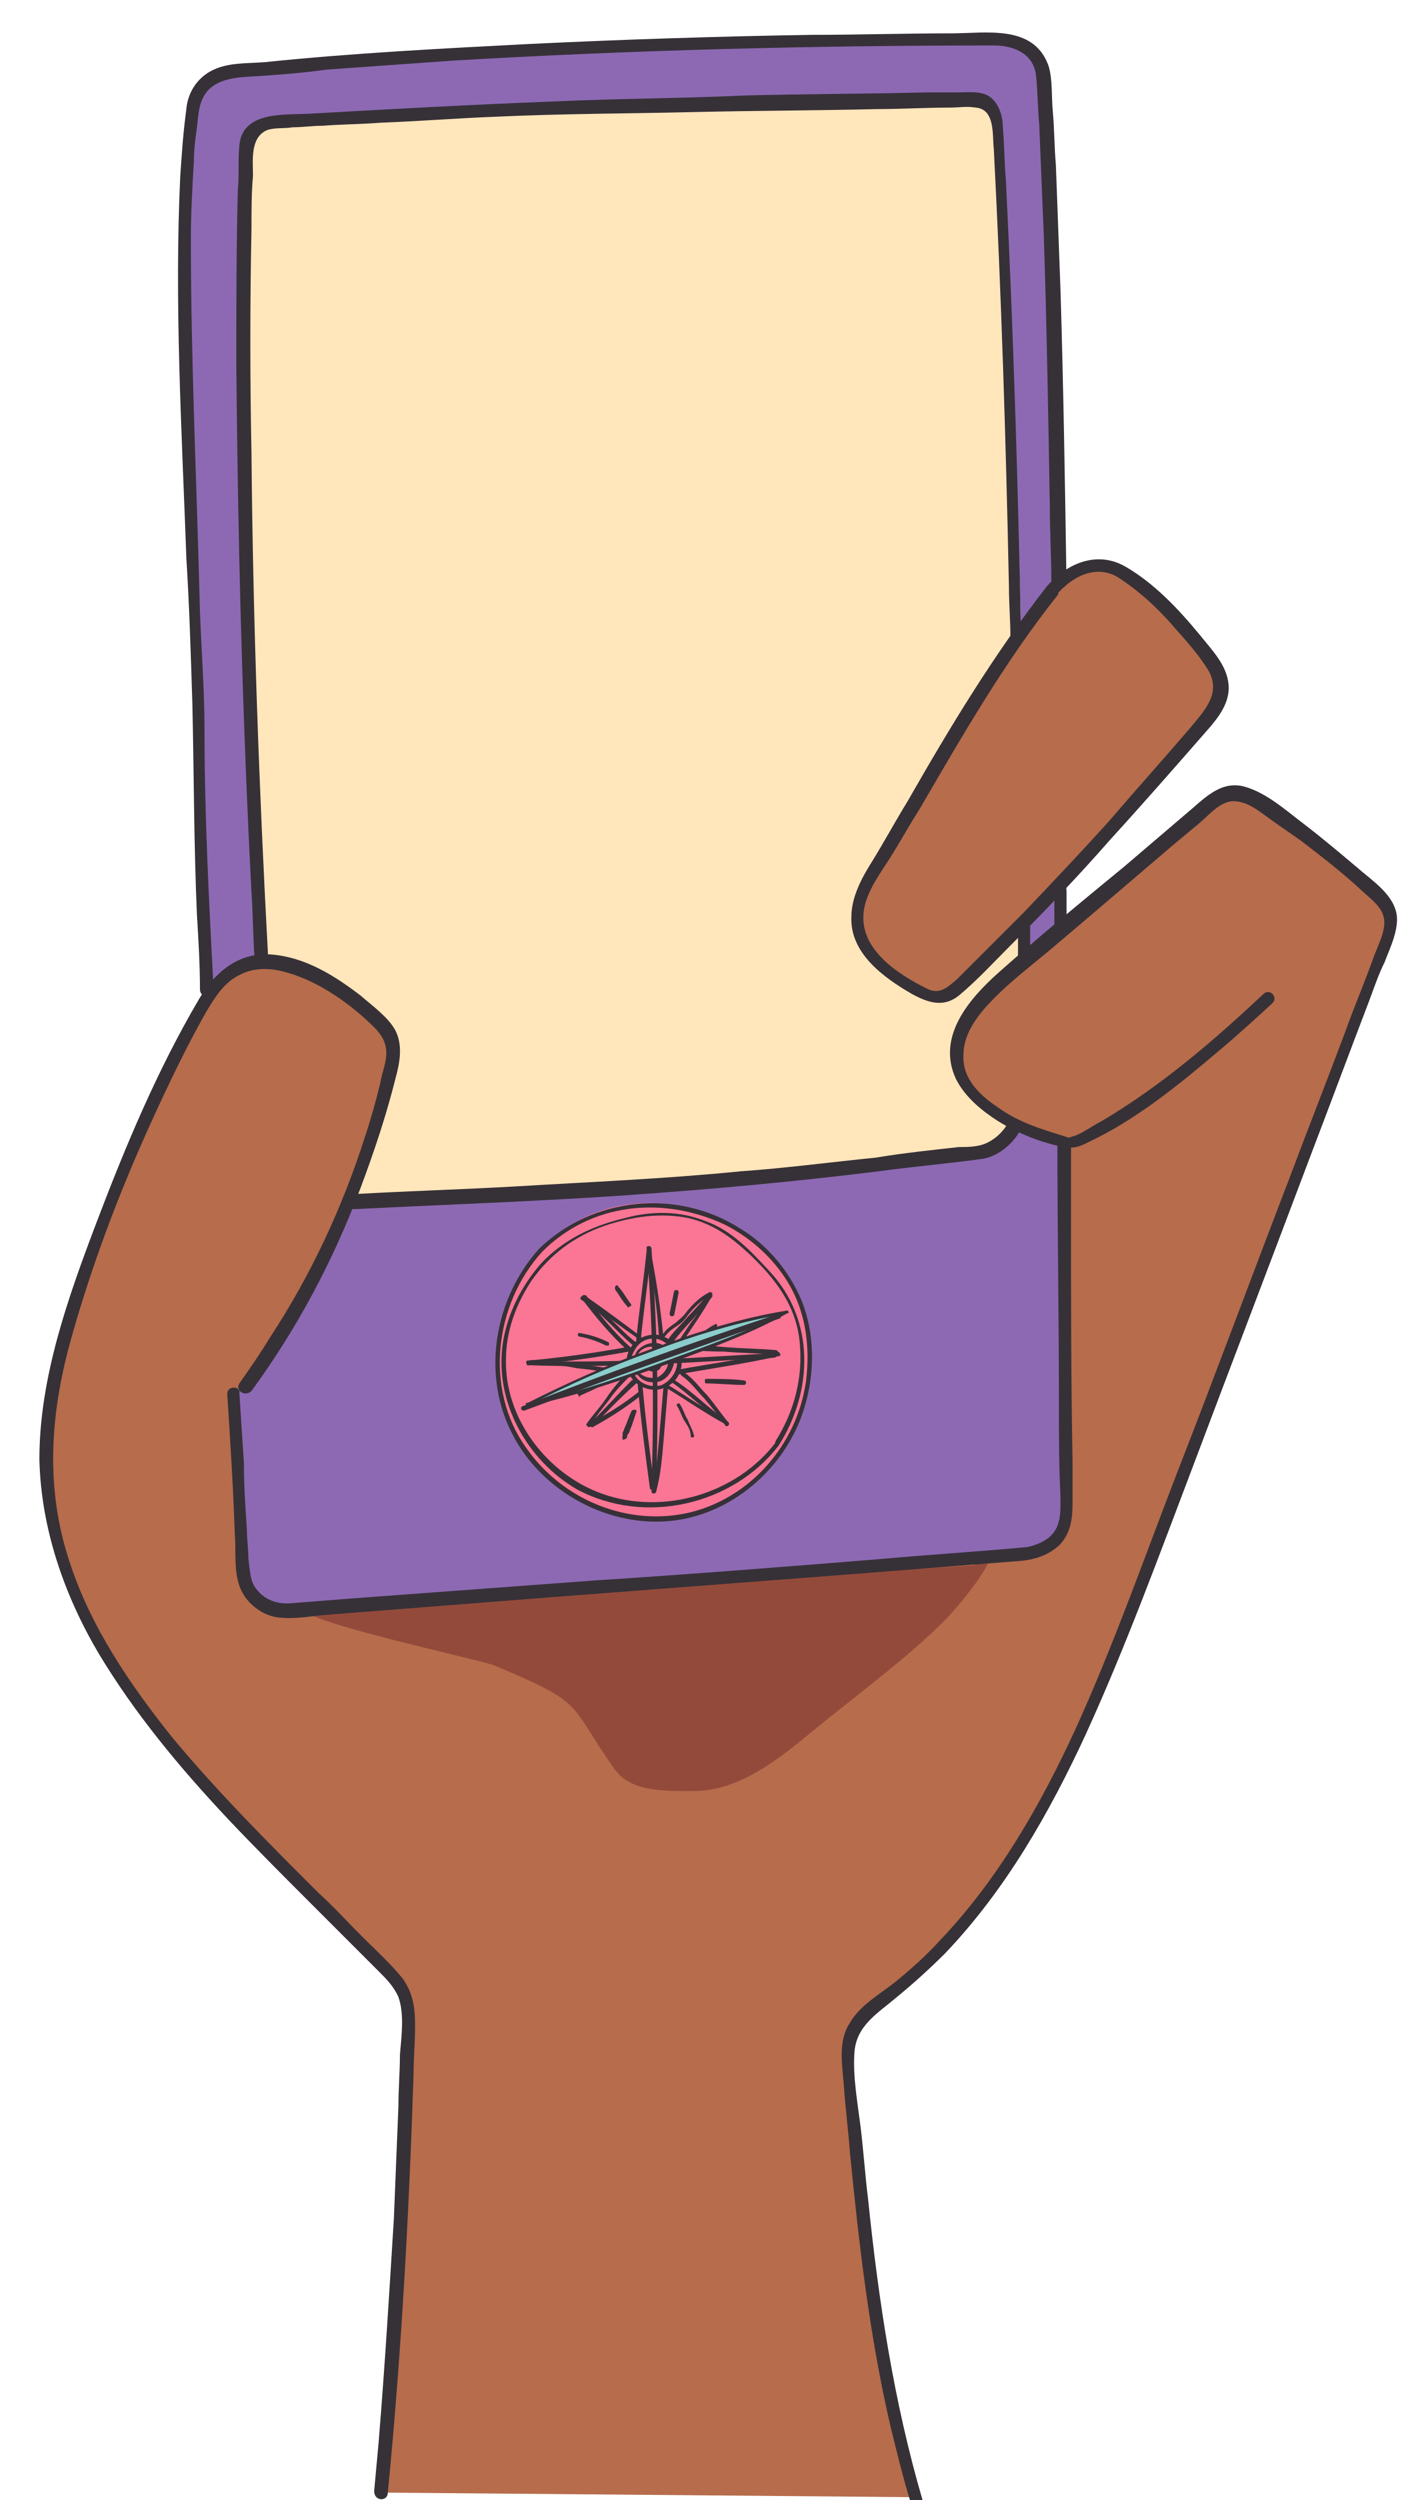 <?xml version="1.0" encoding="UTF-8"?> <svg xmlns="http://www.w3.org/2000/svg" xmlns:xlink="http://www.w3.org/1999/xlink" version="1.1" id="Camada_1" x="0px" y="0px" viewBox="0 0 94 165" style="enable-background:new 0 0 94 165;" xml:space="preserve"> <style type="text/css"> .st0{fill:#F3A18B;} .st1{fill:#8ACCCC;} .st2{fill:#FFE6BB;} .st3{fill:#A2CFA1;} .st4{fill:#8C6AAA;} .st5{fill:#E95346;} .st6{fill:#FABC39;} .st7{fill:#363137;} .st8{fill:#ED7494;} .st9{fill:#2D2250;} .st10{fill:#2C2151;} .st11{fill:#562C85;} .st12{fill:#D8D8D8;} .st13{fill:#B66C4A;} .st14{fill:#62378C;} .st15{fill:none;} .st16{fill:#412B59;} .st17{fill:#FCA48C;} .st18{fill:#B76C4B;} .st19{fill:#8D69B4;} .st20{fill:#FB7595;} .st21{fill:#8BCDCC;} .st22{fill:#FFBE37;} .st23{fill:#9FDEA5;} .st24{fill:#D9D9D9;} .st25{fill:#944A3B;} .st26{fill:#F25244;} </style> <path class="st18" d="M60.1,164.8c-3-10.2-3.2-18.4-4.2-27.9c-0.1-1-0.2-2,0.3-2.9c0.4-0.8,1.2-1.3,1.9-1.9 c9.1-6.8,13.5-18,17.6-28.6c5.2-13.7,10.4-27.4,15.7-41.1c0.3-0.7,0.5-1.4,0.3-2.1c-0.2-0.5-0.6-1-1-1.3c-2.3-2.1-4.7-4-7.3-5.7 c-0.7-0.5-1.6-1-2.4-0.7c-0.5,0.1-0.9,0.4-1.2,0.8C75.4,57,71,60.7,66.6,64.4c-1.9,1.6-4,3.8-3.3,6.2c0.3,1.1,1.2,2,2.2,2.7 c1.2,0.9,2.6,1.5,4,1.9l0.7,0.3c0.1,10.5,0.1,19.3,0.2,24.3c0,1.5-1.1,2.7-2.6,2.8l-48.8,3.8c-1.6,0.1-2.9-1.1-3-2.6 c-0.2-3.4-0.4-7.3-0.7-11.7l1.5-1.5c4.1-6,7.2-12.8,8.9-19.9c0.1-0.5,0.3-1.1,0.1-1.6c-0.2-0.9-0.9-1.5-1.6-2.1 c-2.6-2.3-6.5-4.6-9.3-2.5c-0.9,0.6-1.4,1.6-1.9,2.6C10,72.8,7.3,79.1,5.2,85.5c-1.1,3.5-2.1,7.1-2.1,10.8c0,10.6,8,19.3,15.5,26.9 c2.3,2.3,4.6,4.6,6.9,6.9c0.5,0.5,1,1.1,1.3,1.7c0.2,0.6,0.2,1.3,0.2,1.9c-0.3,9.2-0.9,21.7-1.8,30.8L60.1,164.8z"></path> <path class="st19" d="M15.5,92c0.3,4.3,0.5,8.3,0.7,11.7c0.1,1.6,1.4,2.8,3,2.6l48.8-3.8c1.5-0.1,2.6-1.4,2.6-2.8 c-0.1-4.9-0.1-13.8-0.2-24.3c0,0-3.7-1.3-4.8-2.1c-2.4-1.8-3-4.8-1.2-6.6c1.8-1.8,6-5.4,6-5.4v-3.6L64,64.5 c-0.9,0.9-2.1,1.3-3.4,1.1L59.5,65c-3-2.4-3.6-3.6-2.4-6C64.9,43.5,70,38.4,70,38.4c-0.2-13.3-0.5-25.5-1-33.2 c-0.1-1.5-1.3-2.6-2.8-2.6c-16.7,0.1-36.1,0.6-51,2.2c-1.2,0.1-2.2,1.1-2.4,2.3c-1.5,9,0.6,35.1,0.5,40.9c0,4.4,0.2,10.5,0.6,17.2h0 c1.7-0.9,2.7-2.6,5.1-1.4l3.6,1.8c5.1,2.6,3.4,5.5,2.4,8.4C19.5,88.9,15.5,92,15.5,92z"></path> <path class="st2" d="M23.4,79.4c17.3-0.9,21.5-0.8,41.6-3.3c0,0,3.6-2,1.8-2.1c-0.4,0-5.4-2.4-3-6.6c1.3-2.2,3-2.9,3.6-3.6 c0.6-0.6,0-1.2,0-1.8c-0.6-1.5-4.1,3.8-5.4,3.6c-3-0.6-5.4-2.6-5.4-4.8c0-4.2,9.6-17.3,10.8-19.1C67.1,29.2,66.5,20.1,65.8,8 c0-0.8-0.7-1.4-1.5-1.4c-4.5,0.1-17.6,0.3-25.7,0.4c-6.5,0.1-14,0.7-20.7,1c-0.9,0-1.7,0.8-1.7,1.7l-0.1,5.6 c-0.1,16,0.3,31.9,1.2,47.9l5.3,2.4c3.2,2.2,4.8,3,1.9,9.9C24,76.7,23.8,78,23.4,79.4z"></path> <g> <path class="st7" d="M60.9,165c-1.9-6.5-2.9-13.1-3.6-19.9c-0.2-1.6-0.3-3.2-0.5-4.8c-0.2-1.6-0.5-3.2-0.4-4.8 c0.1-1.8,1.5-2.6,2.8-3.7c1.1-0.9,2.2-1.9,3.2-2.9c4-4.2,6.9-9.3,9.3-14.5c2.6-5.7,4.8-11.7,7-17.5c2.6-6.9,5.2-13.7,7.8-20.6 c1.3-3.4,2.6-6.9,3.9-10.3c0.3-0.8,0.6-1.7,1-2.5c0.3-0.8,0.7-1.6,0.8-2.5c0.2-1.5-1.1-2.5-2.2-3.4c-1.3-1.1-2.6-2.2-3.9-3.2 c-1.2-0.9-2.5-2.1-4-2.5c-1.6-0.4-2.7,0.9-3.8,1.8c-1.4,1.2-2.7,2.3-4.1,3.5c-2.8,2.3-5.6,4.6-8.3,7c-1.9,1.7-4.1,4.2-2.8,7 c0.6,1.2,1.7,2.1,2.8,2.8c1.3,0.8,2.8,1.4,4.3,1.7c0.7,0.1,1,0,1.6-0.3c3.2-1.5,6-3.8,8.6-6c1.2-1,2.4-2.1,3.6-3.2 c0.4-0.4-0.2-1-0.6-0.6c-3.3,3.1-6.8,6.1-10.7,8.4c-0.6,0.3-1.4,0.9-1.9,1c-0.3,0.1-0.2,0.1-0.5,0c-1.6-0.5-3-0.9-4.4-1.9 c-1.2-0.8-2.4-1.9-2.3-3.5c0-1.5,1.1-2.8,2.1-3.8c1.1-1.1,2.4-2.1,3.6-3.1c1.3-1.1,2.6-2.2,4-3.4c1.4-1.2,2.7-2.3,4.1-3.5 c0.6-0.5,1.2-1,1.8-1.5c0.7-0.6,1.5-1.6,2.5-1.4c0.8,0.1,1.5,0.7,2.2,1.2c0.7,0.5,1.3,0.9,2,1.4c1.3,1,2.6,2,3.8,3.1 c0.5,0.5,1.4,1.1,1.6,1.8c0.3,0.8-0.3,1.9-0.6,2.7c-0.6,1.7-1.3,3.3-1.9,5c-1.2,3.2-2.5,6.5-3.7,9.7c-2.5,6.5-4.9,13-7.4,19.4 c-2.2,5.7-4.2,11.4-6.7,16.9c-2.3,5-5.1,9.9-8.9,13.9c-0.9,1-1.9,1.9-3,2.8c-1,0.8-2.3,1.5-3,2.7c-0.8,1.2-0.5,2.8-0.4,4.1 c0.1,1.5,0.3,3,0.4,4.4c0.6,6.1,1.3,12.2,2.7,18.2c0.4,1.6,0.8,3.3,1.3,4.9C60.2,165.8,61,165.5,60.9,165L60.9,165z"></path> </g> <path class="st18" d="M69.4,39c-4.9,6.2-7.4,11.3-11.5,18.1c-0.7,1.2-1.5,2.6-1.3,4c0.2,2,2.2,3.3,4,4.3c0.5,0.3,1,0.6,1.6,0.5 c0.5-0.1,0.9-0.4,1.2-0.8c5.7-5.5,11.1-11.4,16.2-17.4c0.5-0.6,1-1.2,1.1-2c0.1-1.1-0.5-2-1.2-2.9c-1.9-2.3-2.7-3.2-5.2-5 C74.2,37.9,71.8,36.1,69.4,39z"></path> <path class="st20" d="M35.7,82.4c3.3-3.3,7.9-3.8,12.1-1.9c1.5,0.7,4,2.6,5,5.4c0.7,1.9,0.7,4.1,0.3,6.2c-0.9,4.2-4.7,7.5-8.9,8 s-8.6-2-10.4-5.9C32,90.4,32.8,85.4,35.7,82.4"></path> <g> <g> <g> <path class="st7" d="M44.7,89.9c0,0.6-0.4,1.2-1,1.5c-0.6,0.2-1.3,0-1.7-0.5c-0.4-0.5-0.5-1.2-0.1-1.8c0.3-0.6,1-0.9,1.6-0.7 C44.1,88.6,44.6,89.2,44.7,89.9c0,0.2,0.3,0.2,0.3,0c0-0.8-0.5-1.4-1.2-1.7c-0.7-0.3-1.6,0-2,0.5c-0.5,0.6-0.6,1.4-0.2,2.1 c0.4,0.7,1.2,1,1.9,0.9c0.9-0.2,1.5-0.9,1.5-1.8C44.9,89.8,44.7,89.8,44.7,89.9z"></path> </g> <g> <path class="st7" d="M44.1,89.9c0,0.4-0.3,0.8-0.7,1c-0.4,0.1-0.9,0-1.2-0.3c-0.3-0.3-0.3-0.8-0.1-1.2c0.2-0.4,0.7-0.6,1.1-0.5 C43.8,89,44.1,89.5,44.1,89.9c0,0.2,0.3,0.2,0.3,0c0-0.5-0.3-1-0.8-1.2c-0.5-0.2-1.1,0-1.5,0.4c-0.3,0.4-0.4,1-0.1,1.5 c0.3,0.5,0.8,0.7,1.4,0.6c0.6-0.1,1-0.7,1.1-1.3C44.4,89.8,44.1,89.8,44.1,89.9z"></path> </g> </g> <g> <path class="st7" d="M43.4,89.9C43.4,90,43.4,90,43.4,89.9C43.4,90,43.4,90,43.4,89.9C43.4,90,43.4,90,43.4,89.9 c0,0.1,0,0.1,0,0.1c0,0,0,0,0,0c0,0,0,0,0,0.1c0,0,0,0,0,0c0,0,0,0,0,0c0,0,0,0,0,0c0,0,0,0,0,0c0,0,0,0,0,0c0,0,0,0,0,0 c0,0,0,0-0.1,0c0,0,0,0,0,0c0,0,0,0,0,0c0,0,0,0-0.1,0c0,0,0,0,0,0c0,0,0,0,0,0c0,0,0,0,0,0c0,0,0,0,0,0c0,0,0,0,0,0c0,0,0,0,0,0 c0,0,0,0,0,0c0,0,0,0,0,0c0,0,0,0,0,0c0,0,0,0,0,0c0,0,0-0.1,0,0c0,0,0,0,0,0c0,0,0,0,0,0c0,0,0,0,0,0c0,0,0,0,0,0c0,0,0,0,0,0 c0,0,0,0,0,0c0,0,0,0,0,0c0,0,0,0,0,0c0,0,0,0,0,0c0,0,0,0,0,0c0,0,0,0,0,0c0,0,0,0,0,0c0,0,0,0,0,0c0,0,0,0,0,0c0,0,0,0,0.1,0 c0,0,0,0,0,0c0,0,0,0,0,0c0,0,0,0,0,0c0,0,0,0,0,0c0,0,0,0,0,0c0,0,0,0,0,0c0,0,0,0,0,0c0,0,0,0,0,0c0,0,0,0,0.1,0c0,0,0,0,0,0 c0,0,0,0,0,0c0,0,0,0,0,0c0,0,0,0,0,0c0,0,0,0,0,0c0,0,0,0,0,0c0,0,0,0,0,0c0,0,0,0,0,0c0,0,0,0,0,0 C43.4,89.9,43.3,89.8,43.4,89.9C43.3,89.9,43.4,89.9,43.4,89.9C43.4,89.9,43.4,89.9,43.4,89.9C43.4,89.9,43.4,89.9,43.4,89.9 c0,0.1,0.1,0.1,0.1,0.1c0.1,0,0.1-0.1,0.1-0.1c0-0.2-0.1-0.4-0.3-0.5c-0.2-0.1-0.4,0-0.6,0.2c-0.1,0.2-0.2,0.4-0.1,0.6 c0.1,0.2,0.3,0.3,0.6,0.2c0.2,0,0.4-0.3,0.4-0.5c0-0.1-0.1-0.1-0.1-0.1C43.4,89.8,43.4,89.9,43.4,89.9z"></path> </g> <g> <path class="st7" d="M35.8,82.6c3.2-3.2,7.9-3.7,12-1.8c1.6,0.8,3,2,4,3.5c1.4,2.1,1.7,4.5,1.4,6.9c-0.6,4.1-3.6,7.6-7.6,8.6 c-4.1,1-8.5-0.8-10.9-4.3C32,91.7,32.6,86.1,35.8,82.6c0.1-0.2-0.1-0.3-0.2-0.2c-2.9,3.2-3.8,8.1-1.9,12c1.8,3.8,6.1,6.3,10.3,6 c4.2-0.3,7.9-3.5,9.1-7.5c0.7-2.3,0.7-4.9-0.2-7.1c-0.8-1.9-2.2-3.6-4-4.7c-4.2-2.7-9.8-2.1-13.3,1.3 C35.5,82.6,35.7,82.7,35.8,82.6L35.8,82.6z"></path> </g> <g> <path class="st7" d="M51.4,95.4c2.3-3.6,2.4-8.3-0.6-11.5c-1.2-1.3-2.5-2.7-4.2-3.3c-1.7-0.7-3.6-0.7-5.4-0.2 c-2.1,0.5-4,1.4-5.5,3c-1.3,1.5-2.2,3.3-2.5,5.2c-0.6,3.9,1.6,7.8,4.9,9.7C42.6,100.7,48.4,99.3,51.4,95.4 c0.1-0.1-0.1-0.3-0.2-0.2c-2.6,3.4-7.4,4.8-11.4,3.4c-3.7-1.3-6.5-5-6.4-8.9c0-1.9,0.7-3.7,1.7-5.2c1.2-1.7,2.8-2.9,4.8-3.6 c1.8-0.6,3.7-0.9,5.6-0.5c1.6,0.4,2.7,1.2,3.9,2.3c1.8,1.7,3.2,3.5,3.4,6c0.2,2.3-0.4,4.5-1.6,6.4C51.1,95.4,51.3,95.6,51.4,95.4 L51.4,95.4z"></path> </g> <g> <path class="st7" d="M42.7,82.4c0.4,5.3,0.5,10.5,0.3,15.8c0,0.2,0.3,0.2,0.3,0c0.2-5.3,0.1-10.6-0.3-15.8 C42.9,82.2,42.6,82.2,42.7,82.4L42.7,82.4z"></path> </g> <g> <path class="st7" d="M35,90.1c5.4,0.2,10.7-0.2,16.1-0.5c0.2,0,0.2-0.3,0-0.3C45.8,89.6,40.4,90,35,89.8 C34.9,89.8,34.9,90.1,35,90.1L35,90.1z"></path> </g> <g> <path class="st7" d="M42.7,82.4c-0.2,2-0.5,4-0.7,6c0,0.2,0.2,0.2,0.3,0c0.2-2,0.5-4,0.7-6C43,82.2,42.7,82.2,42.7,82.4L42.7,82.4 z"></path> </g> <g> <path class="st7" d="M42.7,82.4c0.4,2,0.7,4,0.8,5.9c0,0.2,0.3,0.2,0.3,0c-0.2-2-0.5-4-0.9-6C43,82.2,42.7,82.2,42.7,82.4 L42.7,82.4z"></path> </g> <g> <path class="st7" d="M42.1,91.4c0.2,2.3,0.5,4.6,0.8,6.8c0,0.2,0.3,0.1,0.3-0.1c-0.3-2.2-0.6-4.5-0.8-6.8 C42.3,91.3,42.1,91.3,42.1,91.4L42.1,91.4z"></path> </g> <g> <path class="st7" d="M43.8,91.5c-0.1,1.2-0.2,2.3-0.3,3.5c-0.1,1.2-0.2,2.3-0.5,3.4c0,0.2,0.2,0.2,0.3,0.1 c0.3-1.1,0.4-2.2,0.5-3.4c0.1-1.2,0.2-2.4,0.3-3.6C44,91.3,43.8,91.3,43.8,91.5L43.8,91.5z"></path> </g> <g> <path class="st7" d="M44.5,89.1c1.1,0,2.2,0.1,3.3,0.1c1.1,0.1,2.2,0.1,3.4,0.2c0.2,0,0.2-0.3,0-0.3c-1.1-0.1-2.2-0.1-3.4-0.2 c-1.1-0.1-2.2-0.2-3.3-0.1C44.4,88.9,44.4,89.1,44.5,89.1L44.5,89.1z"></path> </g> <g> <path class="st7" d="M44.8,90.7c2.2-0.4,4.4-0.7,6.6-1.2c0.2,0,0.1-0.3-0.1-0.3c-2.2,0.5-4.4,0.8-6.6,1.2 C44.5,90.5,44.6,90.8,44.8,90.7L44.8,90.7z"></path> </g> <g> <path class="st7" d="M34.9,90.1c2.2-0.2,4.4-0.5,6.6-0.9c0.2,0,0.1-0.3-0.1-0.3c-2.2,0.4-4.4,0.7-6.6,0.9 C34.7,89.8,34.7,90.1,34.9,90.1L34.9,90.1z"></path> </g> <g> <path class="st7" d="M34.9,90.1c0.5-0.1,1.1-0.1,1.6,0c0.5,0,1.1,0.1,1.6,0.2c1.1,0.1,2.2,0.3,3.3,0.5c0.2,0,0.2-0.2,0.1-0.3 c-1.1-0.2-2.2-0.3-3.3-0.5c-0.6-0.1-1.1-0.1-1.7-0.2c-0.6,0-1.1-0.1-1.7,0C34.7,89.9,34.8,90.2,34.9,90.1L34.9,90.1z"></path> </g> <g> <path class="st7" d="M44.4,88.6c0.4-0.5,0.8-1,1.3-1.5c0.4-0.5,0.9-1,1.3-1.5c0.1-0.1-0.1-0.3-0.2-0.2c-0.5,0.5-0.9,1-1.4,1.5 c-0.4,0.5-0.9,0.9-1.3,1.5C44.1,88.6,44.3,88.8,44.4,88.6L44.4,88.6z"></path> </g> <g> <path class="st7" d="M41.7,91.1C40.8,92,39.9,93,39,93.9c-0.1,0.1,0.1,0.3,0.2,0.2c0.9-1,1.8-1.9,2.8-2.8 C42,91.2,41.9,91,41.7,91.1L41.7,91.1z"></path> </g> <g> <path class="st7" d="M38.4,85.8c1.3,0.8,2.2,2,3.4,3c0.1,0.1,0.3-0.1,0.2-0.2c-1.2-0.9-2.1-2.2-3.4-3 C38.4,85.4,38.2,85.7,38.4,85.8L38.4,85.8z"></path> </g> <g> <path class="st7" d="M44.3,91.2c1.2,0.8,2.2,1.9,3.5,2.7c0.1,0.1,0.3-0.1,0.1-0.2c-1.2-0.8-2.2-1.9-3.5-2.7 C44.3,90.9,44.2,91.1,44.3,91.2L44.3,91.2z"></path> </g> <g> <path class="st7" d="M44,91.6c1.3,0.8,2.6,1.7,3.9,2.4c0.2,0.1,0.3-0.1,0.1-0.2c-1.3-0.7-2.6-1.6-3.9-2.4 C44,91.3,43.8,91.5,44,91.6L44,91.6z"></path> </g> <g> <path class="st7" d="M45,90.8c0.6,0.4,1,1,1.5,1.5c0.5,0.6,1,1.2,1.4,1.8c0.1,0.1,0.3-0.1,0.2-0.2c-0.5-0.6-0.9-1.2-1.4-1.8 c-0.5-0.5-0.9-1.1-1.5-1.5C45,90.5,44.8,90.6,45,90.8L45,90.8z"></path> </g> <g> <path class="st7" d="M39.1,94.2c1.1-0.6,2.2-1.3,3.2-2.1c0.1-0.1-0.1-0.3-0.2-0.2c-1,0.8-2,1.4-3.1,2C38.8,94,39,94.2,39.1,94.2 L39.1,94.2z"></path> </g> <g> <path class="st7" d="M39,94.1c0.3-0.6,0.8-1.2,1.2-1.7c0.4-0.6,0.9-1.1,1.4-1.6c0.1-0.1-0.1-0.3-0.2-0.2c-0.5,0.5-1,1.1-1.4,1.7 c-0.4,0.6-0.9,1.1-1.3,1.7C38.7,94.1,38.9,94.3,39,94.1L39,94.1z"></path> </g> <g> <path class="st7" d="M43.9,88.2c0.2-0.3,0.5-0.5,0.8-0.7c0.3-0.2,0.5-0.4,0.7-0.7c0.4-0.5,0.9-1,1.5-1.3c0.2-0.1,0-0.3-0.1-0.2 c-0.6,0.3-1.1,0.8-1.5,1.3c-0.2,0.3-0.5,0.5-0.7,0.7c-0.3,0.2-0.6,0.4-0.8,0.7C43.6,88.1,43.7,88.3,43.9,88.2L43.9,88.2z"></path> </g> <g> <path class="st7" d="M44.8,89.1c0.1-0.3,0.3-0.6,0.5-0.9c0.2-0.3,0.4-0.6,0.6-0.9c0.4-0.6,0.8-1.2,1.1-1.8 c0.1-0.2-0.1-0.3-0.2-0.1c-0.4,0.6-0.7,1.3-1.2,1.9c-0.2,0.3-0.4,0.6-0.6,0.9c-0.2,0.3-0.4,0.5-0.5,0.9 C44.5,89.2,44.8,89.2,44.8,89.1L44.8,89.1z"></path> </g> <g> <path class="st7" d="M38.4,85.7c0.9,1.2,1.9,2.4,3,3.4c0.1,0.1,0.3-0.1,0.2-0.2c-1.1-1-2.1-2.2-2.9-3.4 C38.5,85.4,38.3,85.6,38.4,85.7L38.4,85.7z"></path> </g> <g> <path class="st7" d="M42.3,88.2c-1.2-0.9-2.4-1.8-3.7-2.7c-0.1-0.1-0.3,0.1-0.1,0.2c1.2,0.9,2.4,1.8,3.7,2.7 C42.3,88.6,42.4,88.3,42.3,88.2L42.3,88.2z"></path> </g> <g> <path class="st7" d="M46.2,88.4c0.4-0.3,0.7-0.5,1.1-0.8c0.1-0.1,0-0.3-0.1-0.2c-0.4,0.2-0.8,0.5-1.1,0.8c-0.1,0-0.1,0.1,0,0.2 C46,88.4,46.1,88.4,46.2,88.4L46.2,88.4z"></path> </g> <g> <path class="st7" d="M44.5,85.2c-0.1,0.5-0.2,1-0.3,1.5c0,0.2,0.2,0.2,0.3,0.1c0.1-0.5,0.2-1,0.3-1.5 C44.8,85.1,44.6,85.1,44.5,85.2L44.5,85.2z"></path> </g> <g> <path class="st7" d="M40.6,85.1c0.3,0.4,0.5,0.8,0.8,1.1c0,0.1,0.1,0.1,0.2,0c0.1,0,0.1-0.1,0-0.2c-0.3-0.4-0.5-0.8-0.8-1.1 c0-0.1-0.1-0.1-0.2,0C40.6,85,40.6,85.1,40.6,85.1L40.6,85.1z"></path> </g> <g> <path class="st7" d="M38.2,88.2c0.6,0.1,1.2,0.3,1.8,0.6c0.1,0,0.1,0,0.2,0c0-0.1,0-0.2,0-0.2c-0.6-0.3-1.2-0.5-1.8-0.6 C38.1,87.9,38.1,88.1,38.2,88.2L38.2,88.2z"></path> </g> <g> <path class="st7" d="M38.3,92.1c0.7-0.3,1.5-0.7,2.2-1c0.2-0.1,0-0.3-0.1-0.2c-0.7,0.4-1.4,0.7-2.2,1c-0.1,0-0.1,0.1,0,0.2 C38.2,92.2,38.3,92.2,38.3,92.1L38.3,92.1z"></path> </g> <g> <path class="st7" d="M41.1,94.9C41.1,94.9,41.1,94.9,41.1,94.9c0,0,0-0.1,0-0.1c0,0,0,0,0,0c0,0,0,0,0.1,0c0,0,0,0,0,0 c0,0,0.1,0,0.1,0.1c0,0,0,0,0,0c0,0,0,0,0,0.1c0-0.1,0.1-0.2,0.1-0.2c0-0.1,0-0.1,0.1-0.2c0.1-0.2,0.1-0.3,0.2-0.5 c0.1-0.3,0.2-0.6,0.3-0.9c0.1-0.2-0.2-0.2-0.3-0.1c-0.2,0.4-0.3,0.8-0.5,1.2c0,0.1-0.1,0.2-0.1,0.3C41.1,94.7,41.1,94.8,41.1,94.9 c-0.1,0.2,0.3,0.1,0.3-0.1C41.3,94.7,41,94.7,41.1,94.9L41.1,94.9z"></path> </g> <g> <path class="st7" d="M45.8,94.7c-0.1-0.4-0.3-0.7-0.4-1c-0.2-0.3-0.3-0.7-0.5-1c-0.1-0.2-0.3,0-0.2,0.1c0.2,0.3,0.3,0.7,0.5,1 c0.2,0.3,0.4,0.6,0.4,1C45.6,94.9,45.9,94.9,45.8,94.7L45.8,94.7z"></path> </g> <g> <path class="st7" d="M46.6,91.3c0.8,0,1.7,0.1,2.5,0.1c0.2,0,0.2-0.3,0-0.3c-0.8-0.1-1.7-0.1-2.5-0.1C46.5,91,46.5,91.3,46.6,91.3 L46.6,91.3z"></path> </g> <g> <path class="st7" d="M43.3,89.3c-0.2,0-0.3,0-0.5,0.1c-0.1,0.1-0.2,0.2-0.2,0.3c-0.1,0.2,0,0.5,0.2,0.7c0.2,0.2,0.5,0.1,0.7,0 c0.1-0.1,0.2-0.3,0.2-0.4c0-0.2,0-0.3-0.1-0.4c-0.1-0.1-0.3-0.2-0.4-0.2c-0.2,0-0.3,0.1-0.4,0.2c0,0.1-0.1,0.1,0,0.2 c0.1,0,0.1,0.1,0.2,0c0,0,0,0,0.1-0.1c0,0,0,0,0,0c0,0,0,0,0,0c0,0,0,0,0,0c0,0,0,0,0,0c0,0,0,0,0,0c0,0,0,0,0,0c0,0,0,0,0.1,0 c0,0,0,0,0,0c0,0,0,0,0,0c0,0,0,0,0,0c0,0,0,0,0,0c0,0,0,0,0,0c0,0,0,0,0,0c0,0,0,0,0,0c0,0,0,0,0,0c0,0,0,0,0,0c0,0,0,0,0,0 c0,0,0,0,0,0c0,0,0,0,0,0c0,0,0,0,0,0c0,0,0,0,0,0c0,0,0,0,0,0c0,0,0,0,0,0.1c0,0,0,0,0,0c0,0,0,0,0,0c0,0,0,0,0,0 c0,0.1,0,0.1,0,0.2c0,0,0,0,0,0c0,0,0,0,0,0c0,0,0,0,0,0c0,0,0,0,0,0c0,0,0,0,0,0c0,0,0,0,0,0c0,0,0,0,0,0c0,0,0,0,0,0 c0,0,0,0,0,0c0,0,0,0,0,0c0,0,0,0,0,0c0,0,0,0,0,0c0,0,0,0,0,0c0,0,0,0,0,0c0,0,0,0,0,0c0,0,0,0,0,0c0,0,0,0-0.1,0c0,0,0,0,0,0 c0,0,0,0,0,0c0,0,0,0,0,0c0,0,0,0,0,0c0,0,0,0,0,0c0,0,0,0,0,0c0,0,0,0-0.1,0c0,0,0,0,0,0c0,0,0,0,0,0c0,0,0,0-0.1,0c0,0,0,0,0,0 c0,0,0,0,0,0c0,0,0,0,0,0c0,0,0,0,0,0c0,0,0,0,0,0c0,0,0,0,0,0c0,0,0,0,0,0c0,0,0,0,0-0.1c0,0,0,0,0,0c0,0,0,0,0,0c0,0,0,0,0,0 c0,0,0,0,0-0.1c0,0,0,0,0,0c0,0,0,0,0,0c0,0,0,0,0,0c0,0,0,0,0-0.1c0,0,0,0,0,0c0,0,0,0,0,0c0,0,0,0,0,0c0,0,0,0,0,0c0,0,0,0,0,0 c0,0,0,0,0,0c0,0,0,0,0,0c0,0,0,0,0,0c0,0,0,0,0,0c0,0,0,0,0,0c0,0,0,0,0,0c0,0,0,0,0,0c0,0,0,0,0,0c0,0,0,0,0,0c0,0,0,0,0,0 c0,0,0.1,0,0.1,0c0,0,0,0,0.1,0c0,0,0,0,0,0c0,0,0,0,0,0c0.1,0,0.1,0,0.2-0.1C43.5,89.4,43.4,89.3,43.3,89.3L43.3,89.3z"></path> </g> </g> <path class="st21" d="M51.9,86.6c-2.8,0.5-5.9,1.4-8.1,2.2c-3.5,1.3-5.7,2.1-9,3.9c3.4-0.7,7.4-2.1,9.7-3 C47.9,88.5,48.7,88.3,51.9,86.6"></path> <g> <g> <path class="st7" d="M51.4,86.7c-5.7,1.9-11.3,3.9-16.9,6.1c-0.2,0.1-0.1,0.3,0.1,0.3c5.6-2.1,11.2-4.1,16.9-6.1 C51.6,86.9,51.5,86.6,51.4,86.7L51.4,86.7z"></path> </g> <g> <path class="st7" d="M51.9,86.5c-3.1,0.5-6.2,1.5-9.1,2.6c-2.8,1-5.4,2.2-8,3.5c-0.1,0.1,0,0.3,0.1,0.2c3.2-0.7,6.4-1.8,9.5-2.9 c2.7-1,5.2-1.9,7.7-3.3C52.1,86.7,52,86.4,51.9,86.5c-2.5,1.4-5.2,2.3-7.9,3.3c-3,1.1-6.1,2.2-9.3,2.8c0,0.1,0.1,0.2,0.1,0.2 c2.7-1.4,5.4-2.6,8.2-3.6c2.9-1.1,5.9-2,8.9-2.5C52.1,86.7,52,86.5,51.9,86.5L51.9,86.5z"></path> </g> </g> <g> <path class="st7" d="M67.4,42c-0.2-10-0.5-20-1-30.1c-0.1-1.2-0.1-2.3-0.2-3.5c0-0.8-0.3-1.7-1-2.1c-0.6-0.3-1.3-0.2-2-0.2 c-0.7,0-1.4,0-2.1,0c-4,0.1-8,0.1-11.9,0.2C45,6.5,40.7,6.5,36.5,6.7c-5.3,0.2-10.7,0.5-16,0.8c-1.7,0.1-4.5-0.2-4.7,2.1 c-0.1,1,0,2-0.1,2.9c-0.1,3.9-0.1,7.8-0.1,11.6c0.1,11.6,0.4,23.2,1,34.8c0.1,1.4,0.1,2.9,0.2,4.3c0,0.6,0.9,0.6,0.9,0 c-0.6-11.1-1-22.2-1.1-33.3c-0.1-4.9-0.1-9.9,0-14.8c0-1.2,0-2.4,0.1-3.5c0-1-0.2-2.5,0.9-3c0.5-0.2,1.2-0.1,1.7-0.2 c0.7,0,1.3-0.1,2-0.1c1.3-0.1,2.5-0.1,3.8-0.2c2.6-0.1,5.1-0.3,7.7-0.4c4.3-0.2,8.6-0.2,12.8-0.3c4.1-0.1,8.2-0.1,12.3-0.2 c1.6,0,3.2-0.1,4.8-0.1c0.6,0,1.1-0.1,1.7,0c1.3,0.1,1.1,1.8,1.2,2.7c0.5,9.6,0.8,19.2,1,28.9c0,1.1,0.1,2.3,0.1,3.4 C66.6,42.6,67.5,42.6,67.4,42L67.4,42z"></path> </g> <g> <path class="st7" d="M68,63.5c0-0.8,0-1.6,0-2.4c0-0.2-0.2-0.5-0.4-0.4c-0.2,0-0.4,0.2-0.4,0.4c0,0.8,0,1.6,0,2.4 c0,0.2,0.2,0.5,0.4,0.4C67.8,64,68,63.8,68,63.5L68,63.5z"></path> </g> <g> <path class="st7" d="M23.4,79.8c5.9-0.3,11.8-0.5,17.7-0.9c5.7-0.4,11.3-0.9,16.9-1.6c2.2-0.3,4.5-0.5,6.7-0.8c1.1-0.1,2.2-1,2.7-2 c0.2-0.5-0.5-1-0.8-0.5c-0.3,0.6-0.8,1.1-1.4,1.4c-0.6,0.3-1.3,0.3-1.9,0.3c-1.8,0.2-3.7,0.4-5.5,0.7c-3,0.3-6,0.7-8.9,0.9 c-5,0.5-9.9,0.7-14.9,1c-3.5,0.2-7,0.3-10.5,0.5C22.8,79,22.8,79.8,23.4,79.8L23.4,79.8z"></path> </g> <g> <path class="st7" d="M69.1,38.7c-3.5,4.5-6.4,9.3-9.2,14.2c-0.8,1.3-1.5,2.6-2.3,3.9c-0.7,1.1-1.4,2.4-1.4,3.7 c-0.1,2.4,2.1,4,4,5.1c1.1,0.6,2.1,0.9,3.1,0.1c1.2-1,2.3-2.2,3.4-3.3c2.3-2.3,4.5-4.6,6.6-7c2.1-2.3,4.2-4.7,6.3-7.1 c0.8-0.9,1.6-1.9,1.5-3.1c-0.1-1.3-1.1-2.3-1.9-3.3c-1.4-1.7-3-3.4-4.9-4.5C72.4,36.3,70.4,37.2,69.1,38.7 c-0.4,0.4,0.3,1.1,0.6,0.6c1-1.2,2.6-2.1,4.1-1.2c1.4,0.9,2.7,2.1,3.8,3.4c0.8,0.9,1.6,1.8,2.2,2.8c0.8,1.5-0.3,2.6-1.2,3.7 c-1.8,2.1-3.6,4.1-5.4,6.2c-1.8,2-3.7,4-5.6,6c-1,1-2,2-3,3c-0.5,0.5-0.9,0.9-1.4,1.4c-0.7,0.6-1.2,1.1-2.1,0.6 c-1.8-0.9-4.3-2.5-4.1-4.9c0.1-1.3,1-2.5,1.7-3.6c0.7-1.1,1.3-2.2,2-3.3c2.8-4.8,5.6-9.7,9.1-14.1C70.1,38.9,69.4,38.3,69.1,38.7z"></path> </g> <path class="st25" d="M19.9,106.4c17-1.3,25.3-1.9,44.4-3.1c2.6-1.9-0.7,2.5-2.3,4c-2.6,2.5-5.5,4.6-8.3,6.9c-2.3,1.9-4.9,4-7.9,4 c-1.8,0-4.1,0.1-5.2-1.4c-3.2-4.5-1.8-4.3-8-6.9c-1.1-0.4-11.8-2.7-12.5-3.6"></path> <g> <g> <path class="st7" d="M15,92c0.2,3.1,0.4,6.2,0.5,9.3c0.1,1.1-0.1,2.5,0.4,3.6c0.4,0.9,1.3,1.6,2.2,1.8c1,0.2,2.2,0,3.1-0.1 c5.1-0.4,10.2-0.8,15.3-1.2c6.5-0.5,13.1-1,19.6-1.5c3.8-0.3,7.6-0.6,11.4-0.9c0.9-0.1,1.8-0.4,2.5-1.1c0.7-0.8,0.8-1.7,0.8-2.7 c0-0.9,0-1.9,0-2.8c-0.1-5.3-0.1-10.7-0.1-16c0-1.6,0-3.3,0-4.9c0-0.6-0.9-0.6-0.9,0c0,5.7,0.1,11.4,0.1,17.1c0,2,0,4.1,0.1,6.1 c0,1,0.1,2.1-0.8,2.8c-0.4,0.3-0.9,0.5-1.4,0.6c-3.2,0.3-6.5,0.5-9.8,0.8c-6.2,0.5-12.5,1-18.7,1.4c-5.4,0.4-10.8,0.8-16.2,1.2 c-1.3,0.1-2.5,0.2-3.8,0.3c-1,0.1-1.9-0.2-2.5-1.1c-0.3-0.5-0.3-1.1-0.4-1.8c0-0.6-0.1-1.3-0.1-1.9c-0.1-1.5-0.2-3-0.2-4.5 c-0.1-1.5-0.2-3-0.3-4.6C15.9,91.5,15,91.4,15,92L15,92z"></path> </g> <g> <path class="st7" d="M70.4,38.4c-0.1-6.5-0.2-13-0.4-19.4c-0.1-2.7-0.2-5.4-0.3-8.1c-0.1-1.2-0.1-2.4-0.2-3.5 c-0.1-1,0-2.2-0.3-3.1c-1-2.7-4.1-2.1-6.4-2.1c-3.1,0-6.2,0.1-9.2,0.1C47.4,2.4,41.2,2.6,35,2.9c-5.8,0.3-11.7,0.6-17.5,1.2 c-1.2,0.1-2.5,0-3.6,0.6c-0.9,0.5-1.5,1.4-1.6,2.5c-0.2,1.5-0.3,2.9-0.4,4.4C11.5,20,12,28.4,12.3,36.8c0.2,3.2,0.3,6.5,0.4,9.7 c0.1,4.6,0.1,9.3,0.3,13.9c0.1,1.6,0.2,3.3,0.2,4.9c0,0.6,0.9,0.6,0.9,0c-0.3-5.7-0.6-11.4-0.6-17.1c0-2.6-0.2-5.2-0.3-7.8 C13,32.2,12.6,24,12.6,15.8c0-1.8,0.1-3.5,0.2-5.2c0-0.7,0.1-1.5,0.2-2.2c0.1-0.8,0.1-1.7,0.7-2.4c0.9-1,2.5-0.9,3.7-1 c1.4-0.1,2.7-0.2,4.1-0.4c2.8-0.2,5.6-0.4,8.4-0.6c11.9-0.7,23.8-1,35.7-1c1.4,0,2.7,0.6,2.8,2.1c0.1,1,0.1,2,0.2,3.1 c0.1,2.4,0.2,4.9,0.3,7.3c0.2,6,0.3,12,0.4,18c0,1.6,0.1,3.2,0.1,4.8C69.5,39,70.4,39,70.4,38.4L70.4,38.4z"></path> </g> <g> <path class="st7" d="M70.4,61.2c0-0.8,0-1.6,0-2.4c0-0.2-0.2-0.5-0.4-0.4c-0.2,0-0.4,0.2-0.4,0.4c0,0.8,0,1.6,0,2.4 c0,0.2,0.2,0.5,0.4,0.4C70.2,61.6,70.4,61.4,70.4,61.2L70.4,61.2z"></path> </g> </g> <g> <path class="st7" d="M25.6,164.5c0.9-9.2,1.4-18.4,1.7-27.6c0-1.1,0.1-2.1,0.1-3.2c0-1.1-0.1-2.1-0.8-3.1c-0.8-1-1.8-1.9-2.7-2.8 c-1-1-1.9-2-2.9-2.9c-3.3-3.3-6.6-6.6-9.6-10.2c-2.8-3.5-5.4-7.3-6.8-11.6c-1.6-4.8-1.3-9.6,0-14.4c1.4-5.1,3.3-10.1,5.5-14.9 c1.1-2.4,2.2-4.7,3.5-7c0.6-1,1.2-2,2.3-2.5c1-0.5,2.1-0.4,3.1-0.1c2.1,0.6,4.2,2.1,5.7,3.6c0.5,0.5,0.8,1,0.8,1.7 c0,0.7-0.3,1.3-0.4,2c-0.3,1.2-0.6,2.3-1,3.5c-1.5,4.7-3.6,9.2-6.3,13.3c-0.6,1-1.3,2-2,3c-0.3,0.5,0.4,0.9,0.8,0.5 c3-4.1,5.4-8.6,7.2-13.4c0.9-2.4,1.7-4.8,2.3-7.2c0.3-1.1,0.5-2.2,0-3.2c-0.5-0.9-1.5-1.6-2.3-2.3c-1.7-1.3-3.6-2.5-5.8-2.7 c-2.2-0.2-3.8,1.1-4.9,3c-2.7,4.6-4.8,9.6-6.7,14.6c-1.9,5-3.8,10.3-3.8,15.7c0.1,4.5,1.6,8.9,3.9,12.8c2.4,4,5.4,7.6,8.6,11 c1.8,1.9,3.6,3.7,5.4,5.5c1,1,2,2,3,3c0.5,0.5,1,1,1.5,1.5c0.5,0.5,1,1,1.3,1.7c0.4,1.1,0.2,2.6,0.1,3.8c0,1.1-0.1,2.3-0.1,3.4 c-0.1,2.5-0.2,4.9-0.3,7.4c-0.3,4.9-0.6,9.8-1,14.7c-0.1,1.1-0.2,2.2-0.3,3.3C24.7,165.1,25.6,165.1,25.6,164.5L25.6,164.5z"></path> </g> </svg> 